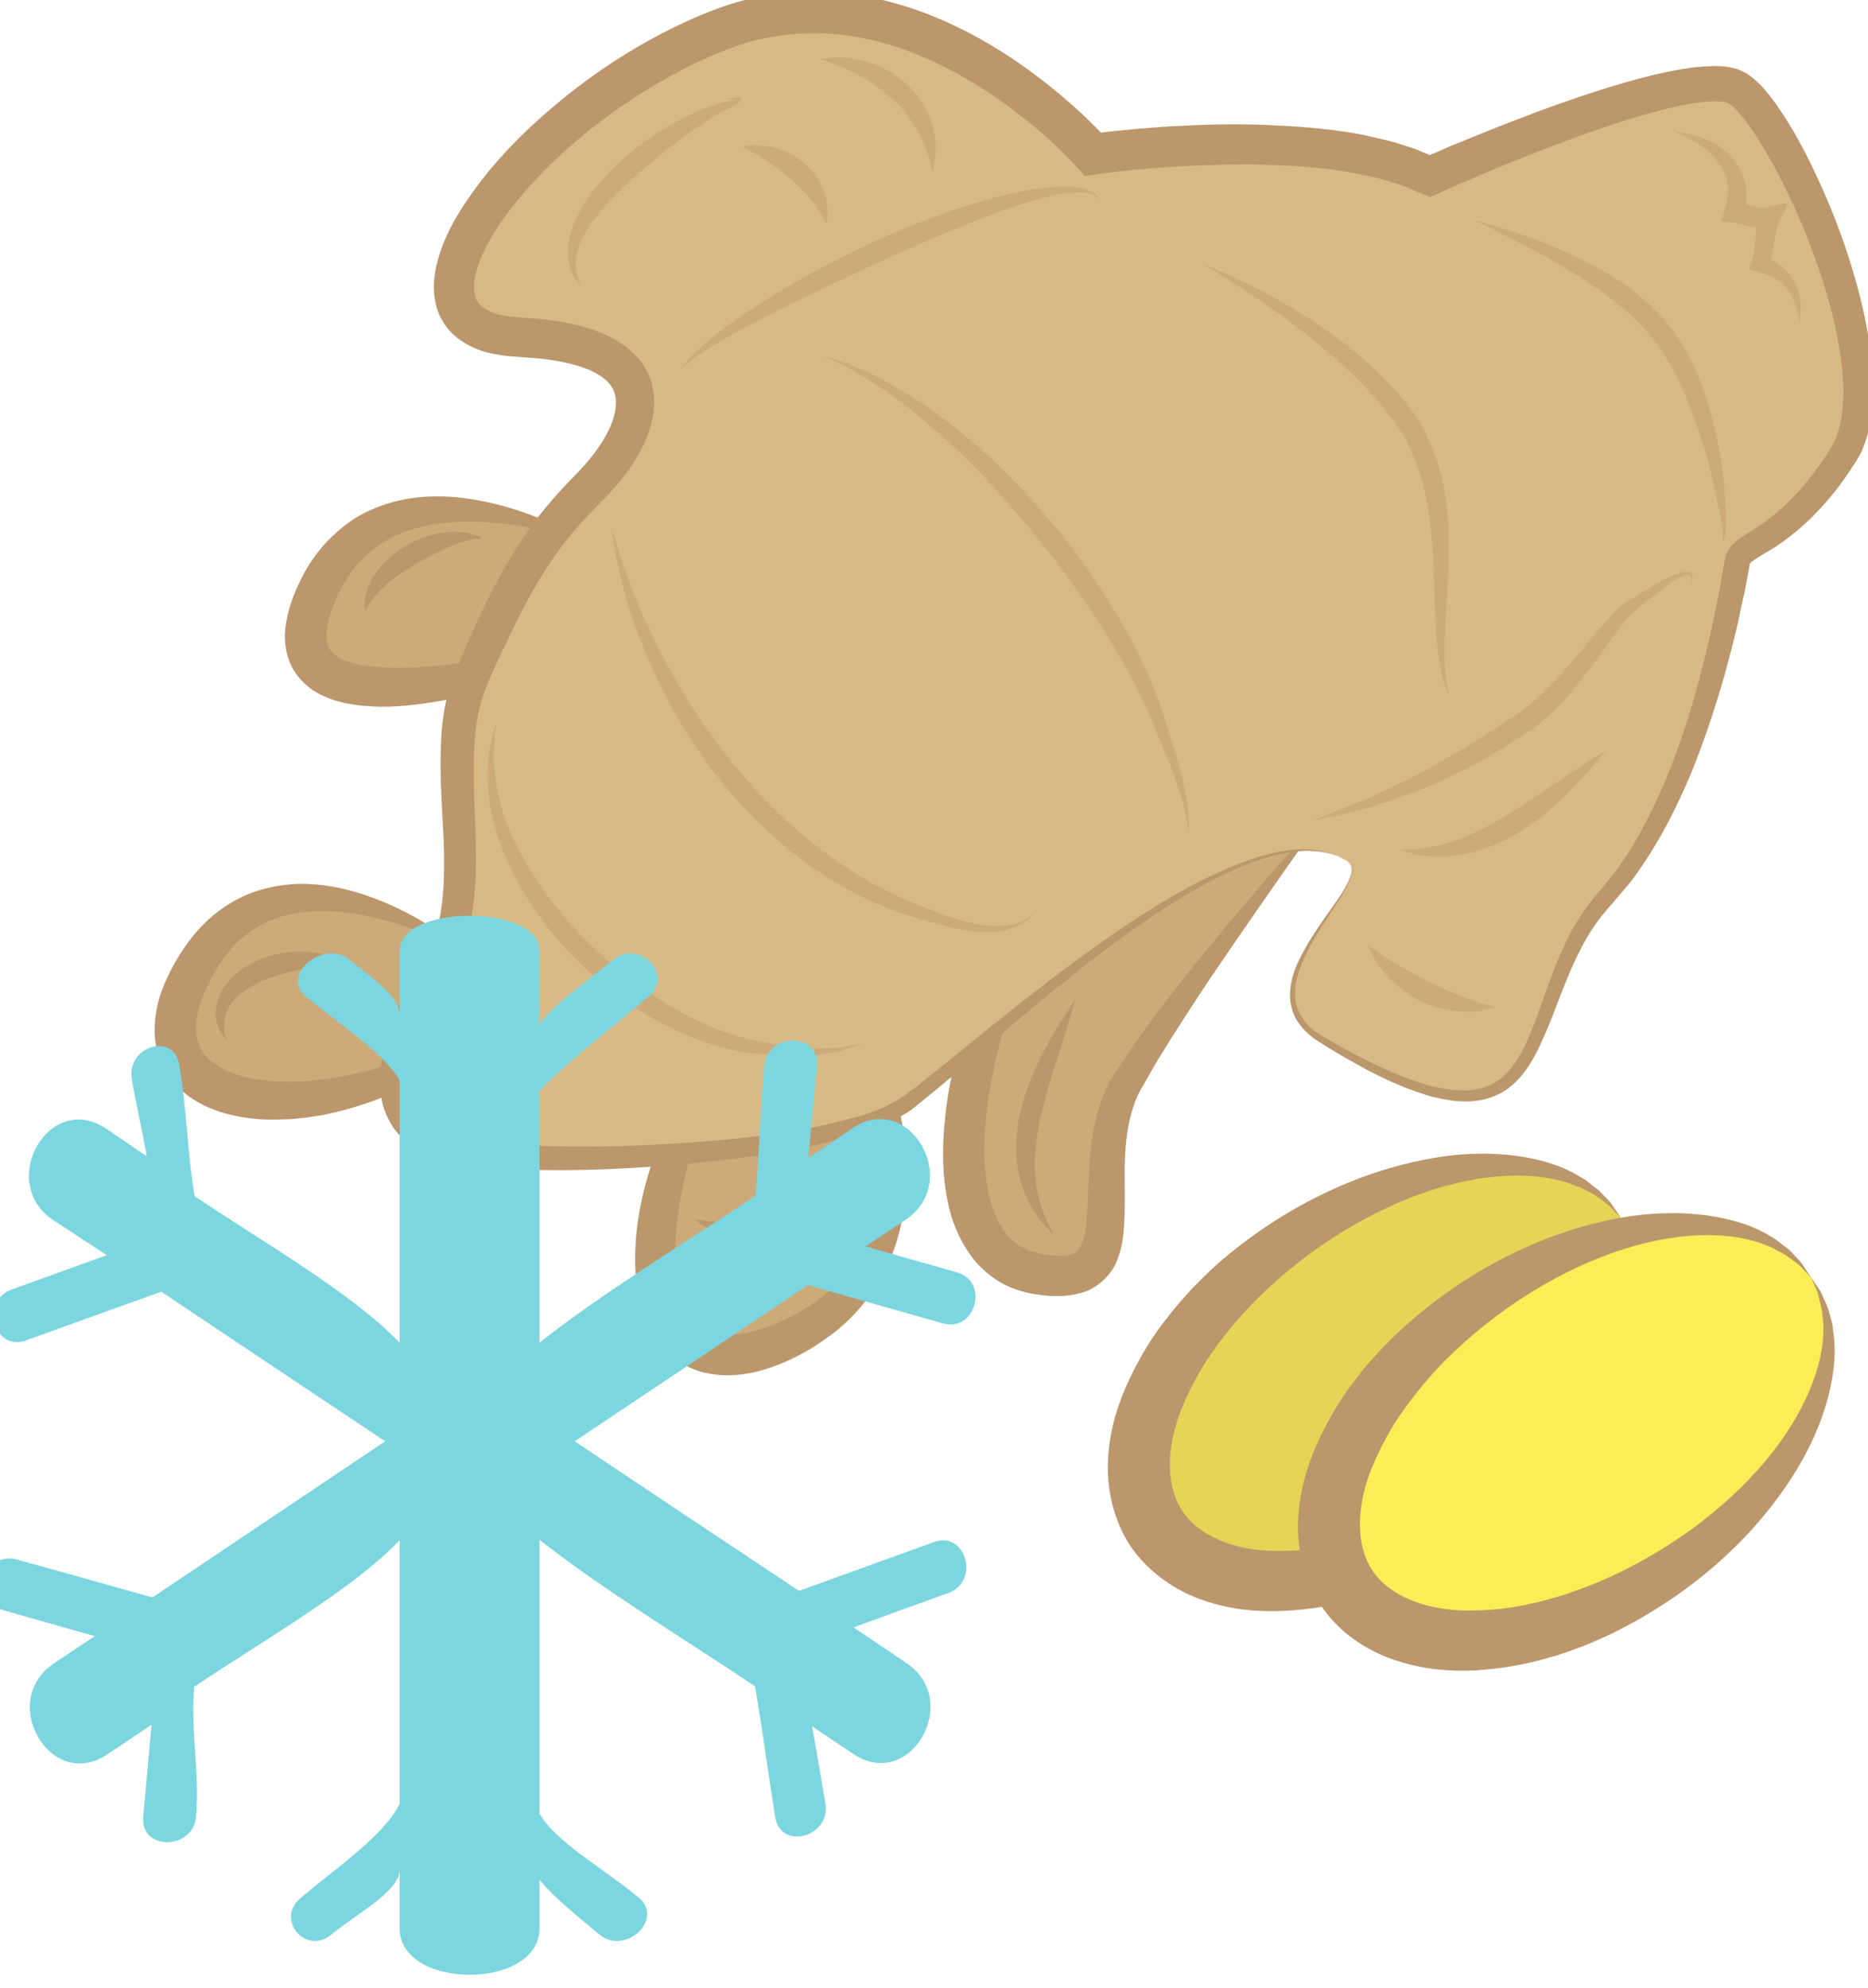 <?xml version="1.0" encoding="UTF-8" standalone="no"?>
<!-- Created with Inkscape (http://www.inkscape.org/) -->

<svg
   xmlns:dc="http://purl.org/dc/elements/1.1/"
   xmlns:cc="http://creativecommons.org/ns#"
   xmlns:rdf="http://www.w3.org/1999/02/22-rdf-syntax-ns#"
   xmlns:svg="http://www.w3.org/2000/svg"
   xmlns="http://www.w3.org/2000/svg"
   xmlns:sodipodi="http://sodipodi.sourceforge.net/DTD/sodipodi-0.dtd"
   xmlns:inkscape="http://www.inkscape.org/namespaces/inkscape"
   width="202.932mm"
   height="215.925mm"
   viewBox="0 0 202.932 215.925"
   version="1.1"
   id="svg8"
   inkscape:version="0.92.4 (5da689c313, 2019-01-14)"
   sodipodi:docname="Zázvor mražený.svg">
  <defs
     id="defs2">
    <style
       type="text/css"
       id="style2">
   <![CDATA[
    .fil3 {fill:#33350E;fill-rule:nonzero}
    .fil7 {fill:#382F26;fill-rule:nonzero}
    .fil1 {fill:#3E4213;fill-rule:nonzero}
    .fil2 {fill:#404415;fill-rule:nonzero}
    .fil0 {fill:#49511B;fill-rule:nonzero}
    .fil5 {fill:#64712B;fill-rule:nonzero}
    .fil4 {fill:#84913A;fill-rule:nonzero}
    .fil6 {fill:#D11515;fill-rule:nonzero}
   ]]>
  </style>
    <style
       type="text/css"
       id="style2-53"><![CDATA[
    .fil5 {fill:#77401B;fill-rule:nonzero}
    .fil8 {fill:#774D31;fill-rule:nonzero}
    .fil9 {fill:#7CD6E0;fill-rule:nonzero}
    .fil7 {fill:#9B5C31;fill-rule:nonzero}
    .fil0 {fill:#A05517;fill-rule:nonzero}
    .fil2 {fill:#CE9619;fill-rule:nonzero}
    .fil3 {fill:#CFAD8C;fill-rule:nonzero}
    .fil6 {fill:#F48F42;fill-rule:nonzero}
    .fil4 {fill:#F5C29E;fill-rule:nonzero}
    .fil1 {fill:#F9C02B;fill-rule:nonzero}
   ]]></style>
    <style
       type="text/css"
       id="style2-1"><![CDATA[
    .str0 {stroke:white;stroke-width:70.56}
    .fil3 {fill:#4A4A2F;fill-rule:nonzero}
    .fil4 {fill:#686532;fill-rule:nonzero}
    .fil5 {fill:#878664;fill-rule:nonzero}
    .fil2 {fill:#C95700;fill-rule:nonzero}
    .fil1 {fill:#EC7703;fill-rule:nonzero}
    .fil0 {fill:white;fill-rule:nonzero}
   ]]></style>
    <style
       type="text/css"
       id="style2-8"><![CDATA[
    .fil3 {fill:#949B76;fill-rule:nonzero}
    .fil1 {fill:#C7D39F;fill-rule:nonzero}
    .fil0 {fill:#EA5215;fill-rule:nonzero}
    .fil2 {fill:#EF8137;fill-rule:nonzero}
   ]]></style>
    <style
       type="text/css"
       id="style2-80"><![CDATA[
    .fil1 {fill:#949B76;fill-rule:nonzero}
    .fil0 {fill:#EDC7A2;fill-rule:nonzero}
    .fil2 {fill:#F4DCC9;fill-rule:nonzero}
    .fil3 {fill:#F5E0D0;fill-rule:nonzero}
   ]]></style>
    <style
       type="text/css"
       id="style2-6"><![CDATA[
    .fil3 {fill:#4A4A2F;fill-rule:nonzero}
    .fil2 {fill:#683611;fill-rule:nonzero}
    .fil4 {fill:#686532;fill-rule:nonzero}
    .fil5 {fill:#878664;fill-rule:nonzero}
    .fil1 {fill:#9B5927;fill-rule:nonzero}
    .fil0 {fill:#D68543;fill-rule:nonzero}
   ]]></style>
    <style
       type="text/css"
       id="style2-2"><![CDATA[
    .fil5 {fill:#BA5E5B;fill-rule:nonzero}
    .fil3 {fill:#BD3B3B;fill-rule:nonzero}
    .fil1 {fill:#C2332E;fill-rule:nonzero}
    .fil0 {fill:#C95454;fill-rule:nonzero}
    .fil2 {fill:#E1DCC9;fill-rule:nonzero}
    .fil4 {fill:#F1EFD8;fill-rule:nonzero}
   ]]></style>
    <style
       type="text/css"
       id="style2-4"><![CDATA[
    .fil1 {fill:#628C2C;fill-rule:nonzero}
    .fil0 {fill:#DB7552;fill-rule:nonzero}
   ]]></style>
    <style
       type="text/css"
       id="style2-3"><![CDATA[
    .fil1 {fill:#628C2C;fill-rule:nonzero}
    .fil0 {fill:#DB7552;fill-rule:nonzero}
   ]]></style>
    <style
       type="text/css"
       id="style2-20"><![CDATA[
    .fil5 {fill:#77401B;fill-rule:nonzero}
    .fil8 {fill:#774D31;fill-rule:nonzero}
    .fil9 {fill:#7CD6E0;fill-rule:nonzero}
    .fil7 {fill:#9B5C31;fill-rule:nonzero}
    .fil0 {fill:#A05517;fill-rule:nonzero}
    .fil2 {fill:#CE9619;fill-rule:nonzero}
    .fil3 {fill:#CFAD8C;fill-rule:nonzero}
    .fil6 {fill:#F48F42;fill-rule:nonzero}
    .fil4 {fill:#F5C29E;fill-rule:nonzero}
    .fil1 {fill:#F9C02B;fill-rule:nonzero}
   ]]></style>
    <style
       type="text/css"
       id="style2-1-1"><![CDATA[
    .str0 {stroke:white;stroke-width:70.56}
    .fil3 {fill:#4A4A2F;fill-rule:nonzero}
    .fil4 {fill:#686532;fill-rule:nonzero}
    .fil5 {fill:#878664;fill-rule:nonzero}
    .fil2 {fill:#C95700;fill-rule:nonzero}
    .fil1 {fill:#EC7703;fill-rule:nonzero}
    .fil0 {fill:white;fill-rule:nonzero}
   ]]></style>
    <style
       type="text/css"
       id="style2-8-0"><![CDATA[
    .fil3 {fill:#949B76;fill-rule:nonzero}
    .fil1 {fill:#C7D39F;fill-rule:nonzero}
    .fil0 {fill:#EA5215;fill-rule:nonzero}
    .fil2 {fill:#EF8137;fill-rule:nonzero}
   ]]></style>
    <style
       type="text/css"
       id="style2-80-6"><![CDATA[
    .fil1 {fill:#949B76;fill-rule:nonzero}
    .fil0 {fill:#EDC7A2;fill-rule:nonzero}
    .fil2 {fill:#F4DCC9;fill-rule:nonzero}
    .fil3 {fill:#F5E0D0;fill-rule:nonzero}
   ]]></style>
    <style
       type="text/css"
       id="style2-6-7"><![CDATA[
    .fil3 {fill:#4A4A2F;fill-rule:nonzero}
    .fil2 {fill:#683611;fill-rule:nonzero}
    .fil4 {fill:#686532;fill-rule:nonzero}
    .fil5 {fill:#878664;fill-rule:nonzero}
    .fil1 {fill:#9B5927;fill-rule:nonzero}
    .fil0 {fill:#D68543;fill-rule:nonzero}
   ]]></style>
    <style
       type="text/css"
       id="style2-2-3"><![CDATA[
    .fil5 {fill:#BA5E5B;fill-rule:nonzero}
    .fil3 {fill:#BD3B3B;fill-rule:nonzero}
    .fil1 {fill:#C2332E;fill-rule:nonzero}
    .fil0 {fill:#C95454;fill-rule:nonzero}
    .fil2 {fill:#E1DCC9;fill-rule:nonzero}
    .fil4 {fill:#F1EFD8;fill-rule:nonzero}
   ]]></style>
    <style
       type="text/css"
       id="style2-7"><![CDATA[
    .fil1 {fill:#628C2C;fill-rule:nonzero}
    .fil0 {fill:#DB7552;fill-rule:nonzero}
   ]]></style>
    <style
       type="text/css"
       id="style2-17"><![CDATA[
    .fil0 {fill:#45AF51;fill-rule:nonzero}
    .fil3 {fill:#7CD6E0;fill-rule:nonzero}
    .fil1 {fill:#A63621;fill-rule:nonzero}
    .fil2 {fill:#ECC500;fill-rule:nonzero}
   ]]></style>
    <style
       type="text/css"
       id="style2-3-5"><![CDATA[
    .fil0 {fill:#5D6608;fill-rule:nonzero}
    .fil1 {fill:#750404;fill-rule:nonzero}
    .fil2 {fill:#8C2626;fill-rule:nonzero}
   ]]></style>
    <style
       type="text/css"
       id="style2-9"><![CDATA[
    .fil0 {fill:#628C2C;fill-rule:nonzero}
    .fil1 {fill:#6D3809;fill-rule:nonzero}
   ]]></style>
    <style
       type="text/css"
       id="style2-99"><![CDATA[
    .fil2 {fill:#662E12;fill-rule:nonzero}
    .fil1 {fill:#7FA53D;fill-rule:nonzero}
    .fil3 {fill:#9B8138;fill-rule:nonzero}
    .fil0 {fill:#AACC79;fill-rule:nonzero}
   ]]></style>
    <style
       type="text/css"
       id="style2-38"><![CDATA[
    .fil1 {fill:#AF5C09;fill-rule:nonzero}
    .fil4 {fill:#C1691A;fill-rule:nonzero}
    .fil0 {fill:#C86B01;fill-rule:nonzero}
    .fil2 {fill:#DD8024;fill-rule:nonzero}
    .fil5 {fill:#E0B24C;fill-rule:nonzero}
    .fil3 {fill:#FBD268;fill-rule:nonzero}
   ]]></style>
    <style
       type="text/css"
       id="style2-6-2"><![CDATA[
    .str0 {stroke:white;stroke-width:70.56}
    .fil3 {fill:#30561A;fill-rule:nonzero}
    .fil4 {fill:#3C6626;fill-rule:nonzero}
    .fil2 {fill:#4E7A34;fill-rule:nonzero}
    .fil1 {fill:#72915D;fill-rule:nonzero}
    .fil7 {fill:#CE9E63;fill-rule:nonzero}
    .fil6 {fill:#D89E52;fill-rule:nonzero}
    .fil5 {fill:#D8B280;fill-rule:nonzero}
    .fil0 {fill:white;fill-rule:nonzero}
   ]]></style>
    <style
       type="text/css"
       id="style2-0"><![CDATA[
    .fil1 {fill:#9DC667;fill-rule:nonzero}
    .fil0 {fill:#C3DD73;fill-rule:nonzero}
   ]]></style>
    <style
       type="text/css"
       id="style2-8-2"><![CDATA[
    .fil3 {fill:#2D1B07;fill-rule:nonzero}
    .fil0 {fill:#472E10;fill-rule:nonzero}
    .fil4 {fill:#D3C89B;fill-rule:nonzero}
    .fil2 {fill:#EDE3B7;fill-rule:nonzero}
    .fil1 {fill:#FEF6D1;fill-rule:nonzero}
   ]]></style>
    <style
       type="text/css"
       id="style2-39"><![CDATA[
    .fil2 {fill:#827850;fill-rule:nonzero}
    .fil0 {fill:#CFD875;fill-rule:nonzero}
    .fil1 {fill:#DDD8C3;fill-rule:nonzero}
   ]]></style>
    <style
       type="text/css"
       id="style2-5"><![CDATA[
    .fil2 {fill:#006837;fill-rule:nonzero}
    .fil1 {fill:#A31313;fill-rule:nonzero}
    .fil0 {fill:#C91F1F;fill-rule:nonzero}
   ]]></style>
    <style
       type="text/css"
       id="style2-09"><![CDATA[
    .fil1 {fill:#89A302;fill-rule:nonzero}
    .fil0 {fill:#BB1505;fill-rule:nonzero}
    .fil2 {fill:#D87873;fill-rule:nonzero}
   ]]></style>
    <style
       type="text/css"
       id="style2-1-9"><![CDATA[
    .fil2 {fill:#225B0A;fill-rule:nonzero}
    .fil0 {fill:#662E12;fill-rule:nonzero}
    .fil1 {fill:#8F1323;fill-rule:nonzero}
    .fil3 {fill:#B01515;fill-rule:nonzero}
   ]]></style>
    <style
       type="text/css"
       id="style2-55"><![CDATA[
    .fil0 {fill:#5AB216;fill-rule:nonzero}
    .fil1 {fill:#E51A1A;fill-rule:nonzero}
   ]]></style>
    <style
       type="text/css"
       id="style2-7-4"><![CDATA[
    .fil4 {fill:#2D1906;fill-rule:nonzero}
    .fil5 {fill:#916949;fill-rule:nonzero}
    .fil1 {fill:#A82F4F;fill-rule:nonzero}
    .fil0 {fill:#D14664;fill-rule:nonzero}
    .fil2 {fill:#E2B393;fill-rule:nonzero}
    .fil3 {fill:#F7F0F3;fill-rule:nonzero}
   ]]></style>
    <style
       type="text/css"
       id="style2-4-2"><![CDATA[
    .fil3 {fill:#FBD268}
    .fil1 {fill:#EEB92E}
    .fil2 {fill:#663333}
    .fil0 {fill:#B3B3B3}
   ]]></style>
    <style
       type="text/css"
       id="style2-85"><![CDATA[
    .fil7 {fill:#221A18;fill-rule:nonzero}
    .fil0 {fill:#4F7A06;fill-rule:nonzero}
    .fil9 {fill:#6B5753;fill-rule:nonzero}
    .fil5 {fill:#8E5619;fill-rule:nonzero}
    .fil4 {fill:#A8691E;fill-rule:nonzero}
    .fil3 {fill:#AF7A46;fill-rule:nonzero}
    .fil2 {fill:#CC965C;fill-rule:nonzero}
    .fil1 {fill:#D7D139;fill-rule:nonzero}
    .fil6 {fill:#EDDDC8;fill-rule:nonzero}
    .fil8 {fill:#F7EFE7;fill-rule:nonzero}
   ]]></style>
    <style
       type="text/css"
       id="style2-52"><![CDATA[
    .fil0 {fill:#300F18;fill-rule:nonzero}
    .fil6 {fill:#662C3E;fill-rule:nonzero}
    .fil4 {fill:#66670A;fill-rule:nonzero}
    .fil7 {fill:#6C332A;fill-rule:nonzero}
    .fil5 {fill:#78700D;fill-rule:nonzero}
    .fil2 {fill:#7A850B;fill-rule:nonzero}
    .fil1 {fill:#7F7518;fill-rule:nonzero}
    .fil3 {fill:#988504;fill-rule:nonzero}
    .fil10 {fill:#E67620;fill-rule:nonzero}
    .fil8 {fill:#EAE0BC;fill-rule:nonzero}
    .fil12 {fill:#EBD8A0;fill-rule:nonzero}
    .fil9 {fill:#F2EAC3;fill-rule:nonzero}
    .fil13 {fill:#F3E6BA;fill-rule:nonzero}
    .fil11 {fill:#FBEFC9;fill-rule:nonzero}
   ]]></style>
    <style
       type="text/css"
       id="style2-00"><![CDATA[
    .fil0 {fill:#662E12;fill-rule:nonzero}
    .fil3 {fill:#723516;fill-rule:nonzero}
    .fil4 {fill:#A85F3F;fill-rule:nonzero}
    .fil1 {fill:#E2824D;fill-rule:nonzero}
    .fil2 {fill:#E59770;fill-rule:nonzero}
   ]]></style>
    <style
       type="text/css"
       id="style2-009"><![CDATA[
    .fil0 {fill:#398942;fill-rule:nonzero}
    .fil3 {fill:#45AF51;fill-rule:nonzero}
    .fil2 {fill:#DBBF03;fill-rule:nonzero}
    .fil5 {fill:#ECC500;fill-rule:nonzero}
    .fil1 {fill:#EDCE30;fill-rule:nonzero}
    .fil4 {fill:#FFD628;fill-rule:nonzero}
   ]]></style>
    <style
       type="text/css"
       id="style2-98"><![CDATA[
    .fil3 {fill:#0D0D1F}
    .fil0 {fill:#97E053}
    .fil1 {fill:#E5EDC7}
    .fil2 {fill:#FAFAF5}
   ]]></style>
    <style
       type="text/css"
       id="style2-88"><![CDATA[
    .fil3 {fill:#0D0D1F}
    .fil0 {fill:#97E053}
    .fil1 {fill:#E01010}
    .fil2 {fill:#E65959}
   ]]></style>
    <style
       type="text/css"
       id="style2-77"><![CDATA[
    .fil1 {fill:black}
    .fil3 {fill:#0D0D1F}
    .fil2 {fill:#382D2D}
    .fil0 {fill:#97E053}
   ]]></style>
    <style
       type="text/css"
       id="style2-16"><![CDATA[
    .fil1 {fill:#628C2C;fill-rule:nonzero}
    .fil0 {fill:#DB7552;fill-rule:nonzero}
   ]]></style>
    <style
       type="text/css"
       id="style2-550"><![CDATA[
    .fil3 {fill:#230310;fill-rule:nonzero}
    .fil1 {fill:#4F0A24;fill-rule:nonzero}
    .fil8 {fill:#563311;fill-rule:nonzero}
    .fil4 {fill:#7C1242;fill-rule:nonzero}
    .fil6 {fill:#917607;fill-rule:nonzero}
    .fil2 {fill:#AA446D;fill-rule:nonzero}
    .fil0 {fill:#CE7A0B;fill-rule:nonzero}
    .fil7 {fill:#E2BD20;fill-rule:nonzero}
    .fil5 {fill:#FFEED9;fill-rule:nonzero}
   ]]></style>
    <style
       type="text/css"
       id="style2-58"><![CDATA[
    .fil5 {fill:#45AF51;fill-rule:nonzero}
    .fil4 {fill:#662E12;fill-rule:nonzero}
    .fil2 {fill:#93360C;fill-rule:nonzero}
    .fil3 {fill:#BF5D36;fill-rule:nonzero}
    .fil1 {fill:#D3290D;fill-rule:nonzero}
    .fil6 {fill:#EAB234;fill-rule:nonzero}
    .fil0 {fill:#F4CE82;fill-rule:nonzero}
   ]]></style>
    <style
       type="text/css"
       id="style2-806"><![CDATA[
    .fil3 {fill:#68383B;fill-rule:nonzero}
    .fil0 {fill:#A4BA33;fill-rule:nonzero}
    .fil2 {fill:#F1D0AB;fill-rule:nonzero}
    .fil1 {fill:#F2EEDA;fill-rule:nonzero}
   ]]></style>
    <style
       type="text/css"
       id="style2-96"><![CDATA[
    .fil2 {fill:#9D9E9E}
    .fil5 {fill:#9C9895}
    .fil0 {fill:#B56767}
    .fil4 {fill:#91B195}
    .fil3 {fill:#6A826E}
    .fil1 {fill:#E68181}
   ]]></style>
    <style
       type="text/css"
       id="style2-93"><![CDATA[
    .fil1 {fill:#361128;fill-rule:nonzero}
    .fil3 {fill:#628C2C;fill-rule:nonzero}
    .fil2 {fill:#6E2251;fill-rule:nonzero}
    .fil0 {fill:#E04661;fill-rule:nonzero}
   ]]></style>
    <style
       type="text/css"
       id="style2-60"><![CDATA[
    .fil1 {fill:#361128;fill-rule:nonzero}
    .fil2 {fill:#628C2C;fill-rule:nonzero}
    .fil0 {fill:#6E2251;fill-rule:nonzero}
   ]]></style>
    <style
       type="text/css"
       id="style2-36"><![CDATA[
    .str0 {stroke:white;stroke-width:70.56}
    .fil6 {fill:#3F2A1B;fill-rule:nonzero}
    .fil1 {fill:#597103;fill-rule:nonzero}
    .fil5 {fill:#938F0A;fill-rule:nonzero}
    .fil2 {fill:#E27F13;fill-rule:nonzero}
    .fil4 {fill:#EAAF47;fill-rule:nonzero}
    .fil3 {fill:#ED9845;fill-rule:nonzero}
    .fil0 {fill:white;fill-rule:nonzero}
   ]]></style>
    <style
       type="text/css"
       id="style2-97"><![CDATA[
    .fil1 {fill:#628C2C;fill-rule:nonzero}
    .fil2 {fill:#8E8250;fill-rule:nonzero}
    .fil0 {fill:#E5DDBD;fill-rule:nonzero}
   ]]></style>
    <style
       type="text/css"
       id="style2-01"><![CDATA[
    .fil3 {fill:#616D1F;fill-rule:nonzero}
    .fil2 {fill:#889338;fill-rule:nonzero}
    .fil1 {fill:#D1B38F;fill-rule:nonzero}
    .fil4 {fill:#DDC9AF;fill-rule:nonzero}
    .fil0 {fill:#F4E9D9;fill-rule:nonzero}
    .fil5 {fill:#FFFCF9;fill-rule:nonzero}
   ]]></style>
    <style
       type="text/css"
       id="style2-49"><![CDATA[
    .fil3 {fill:#1D4213;fill-rule:nonzero}
    .fil2 {fill:#245217;fill-rule:nonzero}
    .fil4 {fill:#4C7318;fill-rule:nonzero}
    .fil0 {fill:#59871C;fill-rule:nonzero}
    .fil5 {fill:#648A28;fill-rule:nonzero}
    .fil1 {fill:#79A630;fill-rule:nonzero}
   ]]></style>
    <style
       type="text/css"
       id="style2-03"><![CDATA[
    .fil1 {fill:#628C2C;fill-rule:nonzero}
    .fil0 {fill:#E5DDBD;fill-rule:nonzero}
   ]]></style>
    <style
       type="text/css"
       id="style2-61"><![CDATA[
    .fil0 {fill:#267C0E;fill-rule:nonzero}
   ]]></style>
    <style
       type="text/css"
       id="style2-099"><![CDATA[
    .fil2 {fill:#547C1C;fill-rule:nonzero}
    .fil6 {fill:#BF8D60;fill-rule:nonzero}
    .fil5 {fill:#C79B74;fill-rule:nonzero}
    .fil3 {fill:#DDAD7A;fill-rule:nonzero}
    .fil4 {fill:#F4CFA2;fill-rule:nonzero}
    .fil1 {fill:#F99D5F;fill-rule:nonzero}
    .fil0 {fill:#FA7401;fill-rule:nonzero}
   ]]></style>
    <style
       type="text/css"
       id="style2-75"><![CDATA[
    .fil5 {fill:#3F3F3F;fill-rule:nonzero}
    .fil0 {fill:#627510;fill-rule:nonzero}
    .fil2 {fill:#7FA007;fill-rule:nonzero}
    .fil3 {fill:#990835;fill-rule:nonzero}
    .fil1 {fill:#CC093C;fill-rule:nonzero}
    .fil4 {fill:#EFEDEE;fill-rule:nonzero}
   ]]></style>
    <style
       type="text/css"
       id="style2-70"><![CDATA[
    .fil0 {fill:#496024;fill-rule:nonzero}
    .fil1 {fill:#56722F;fill-rule:nonzero}
    .fil2 {fill:#698940;fill-rule:nonzero}
    .fil3 {fill:#77994F;fill-rule:nonzero}
    .fil4 {fill:#89AF61;fill-rule:nonzero}
    .fil5 {fill:#EFEEE4;fill-rule:nonzero}
   ]]></style>
    <style
       type="text/css"
       id="style2-971"><![CDATA[
    .fil4 {fill:#4CA121;fill-rule:nonzero}
    .fil5 {fill:#A0D880;fill-rule:nonzero}
    .fil2 {fill:#BB5F2E;fill-rule:nonzero}
    .fil1 {fill:#EDA58C;fill-rule:nonzero}
    .fil0 {fill:#EF7C14;fill-rule:nonzero}
    .fil3 {fill:#F7C39C;fill-rule:nonzero}
   ]]></style>
    <style
       type="text/css"
       id="style2-11">
   <![CDATA[
    .fil1 {fill:#331972;fill-rule:nonzero}
    .fil0 {fill:#45AF51;fill-rule:nonzero}
    .fil3 {fill:#5037A0;fill-rule:nonzero}
    .fil2 {fill:#662E12;fill-rule:nonzero}
   ]]>
  </style>
    <style
       type="text/css"
       id="style2-556">
   <![CDATA[
    .fil1 {fill:#281710;fill-rule:nonzero}
    .fil5 {fill:#2B1803;fill-rule:nonzero}
    .fil0 {fill:#8E2014;fill-rule:nonzero}
    .fil2 {fill:#AA2F26;fill-rule:nonzero}
    .fil4 {fill:#AF610B;fill-rule:nonzero}
    .fil3 {fill:#E38106;fill-rule:nonzero}
   ]]>
  </style>
    <style
       type="text/css"
       id="style2-40">
   <![CDATA[
    .str0 {stroke:white;stroke-width:70.56}
    .fil1 {fill:#5D6608;fill-rule:nonzero}
    .fil4 {fill:#7A1111;fill-rule:nonzero}
    .fil2 {fill:#A51C1C;fill-rule:nonzero}
    .fil5 {fill:#AF5941;fill-rule:nonzero}
    .fil6 {fill:#BA1313;fill-rule:nonzero}
    .fil3 {fill:#BC664B;fill-rule:nonzero}
    .fil7 {fill:#BF3D3D;fill-rule:nonzero}
    .fil0 {fill:white;fill-rule:nonzero}
   ]]>
  </style>
    <style
       type="text/css"
       id="style2-76">
   <![CDATA[
    .str0 {stroke:white;stroke-width:70.56}
    .fil1 {fill:#5D6608;fill-rule:nonzero}
    .fil2 {fill:#750404;fill-rule:nonzero}
    .fil3 {fill:#8C2626;fill-rule:nonzero}
    .fil0 {fill:white;fill-rule:nonzero}
   ]]>
  </style>
    <style
       type="text/css"
       id="style2-68">
   <![CDATA[
    .fil1 {fill:#DDB32A;fill-rule:nonzero}
    .fil2 {fill:#EDCE4C;fill-rule:nonzero}
    .fil0 {fill:#F4DF4A;fill-rule:nonzero}
   ]]>
  </style>
    <style
       type="text/css"
       id="style2-166">
   <![CDATA[
    .fil1 {fill:#BC976C;fill-rule:nonzero}
    .fil2 {fill:#CCAA79;fill-rule:nonzero}
    .fil5 {fill:#CCAA7A;fill-rule:nonzero}
    .fil3 {fill:#D7B985;fill-rule:nonzero}
    .fil0 {fill:#E5D455;fill-rule:nonzero}
    .fil4 {fill:#FCED56;fill-rule:nonzero}
   ]]>
  </style>
  </defs>
  <sodipodi:namedview
     id="base"
     pagecolor="#ffffff"
     bordercolor="#666666"
     borderopacity="1.0"
     inkscape:pageopacity="0.0"
     inkscape:pageshadow="2"
     inkscape:zoom="0.35"
     inkscape:cx="399.7288"
     inkscape:cy="345.18031"
     inkscape:document-units="mm"
     inkscape:current-layer="layer1-7"
     showgrid="false"
     inkscape:window-width="1920"
     inkscape:window-height="1001"
     inkscape:window-x="-9"
     inkscape:window-y="-9"
     inkscape:window-maximized="1" />
  <g
     inkscape:label="Vrstva 1"
     inkscape:groupmode="layer"
     id="layer1"
     transform="translate(136,-24.238)">
 
 
<g
   inkscape:label="Vrstva 1"
   inkscape:groupmode="layer"
   transform="matrix(1.114,0,0,1.114,-70.636,238.99)"
   id="layer1-09">
  <g
     inkscape:label="Vrstva 1"
     inkscape:groupmode="layer"
     transform="matrix(1.183,0,0,1.183,-202.976,-180.656)"
     id="layer1-5">
    <g
       inkscape:label="Vrstva 1"
       inkscape:groupmode="layer"
       transform="matrix(0.265,0,0,0.265,143.864,187.582)"
       id="layer1-0">
      <g
         inkscape:label="Vrstva 1"
         inkscape:groupmode="layer"
         transform="matrix(0.265,0,0,0.265,28.488,11.308)"
         id="layer1-7">
 
 

 
 

 
 <g
   transform="matrix(0.37,0,0,0.37,-3189.07,-7259.99)"
   id="Vrstva_x0020_1">

  <path
   d="m 12628,15755 c 162,242 -36,659 -442,932 -407,272 -868,297 -1030,54 -163,-242 35,-659 442,-931 406,-273 867,-297 1030,-55 z"
   style="fill:#e5d455;fill-rule:nonzero"
   id="path7"
   class="fil0"
   inkscape:connector-curvature="0" />

  <path
   d="m 12628,15755 c 0,0 -11,-12 -32,-33 -10,-11 -26,-21 -43,-34 -8,-7 -19,-11 -30,-17 -11,-5 -22,-13 -35,-16 -102,-44 -268,-49 -455,11 -185,59 -394,179 -572,360 -22,23 -43,47 -64,71 -20,26 -42,50 -59,77 -39,53 -70,111 -96,170 -52,119 -64,253 -4,342 59,89 189,130 318,126 65,-1 130,-8 193,-24 32,-5 63,-17 94,-25 30,-10 61,-20 90,-32 236,-97 426,-243 551,-393 126,-149 185,-305 183,-416 2,-14 -1,-26 -2,-39 -1,-12 -1,-24 -4,-34 -6,-20 -9,-39 -15,-52 -12,-28 -18,-42 -18,-42 0,0 9,13 26,38 9,13 15,31 25,51 5,10 6,23 10,35 3,13 8,26 9,41 21,118 -17,298 -134,477 -117,179 -306,360 -563,487 -32,16 -66,29 -100,43 -35,12 -70,27 -107,36 -73,22 -151,35 -233,39 -82,4 -169,-3 -256,-33 -86,-29 -174,-87 -232,-172 -57,-86 -77,-189 -71,-280 5,-92 32,-175 67,-249 35,-74 76,-142 125,-201 22,-31 49,-58 73,-86 26,-26 51,-52 78,-76 215,-189 455,-295 665,-335 209,-41 391,-8 492,57 13,6 24,16 34,24 10,8 21,14 28,23 16,17 30,29 38,42 17,25 26,39 26,39 z"
   style="fill:#bc976c;fill-rule:nonzero"
   id="path9"
   class="fil1"
   inkscape:connector-curvature="0" />

  <path
   d="m 9348,13612 c 0,0 -624,-307 -845,137 -220,444 394,328 672,246 l 173,-348 z"
   style="fill:#ccaa79;fill-rule:nonzero"
   id="path11"
   class="fil2"
   inkscape:connector-curvature="0" />

  <path
   d="m 9347,13612 c 0,0 1,5 2,35 -5,17 -19,57 -42,118 -12,30 -25,65 -40,105 -8,19 -16,40 -25,62 -4,11 -9,22 -14,33 -2,6 -4,12 -6,18 -4,8 -8,17 -12,25 l -6,14 c -1,2 -1,6 -4,6 l -7,3 c -10,3 -20,6 -30,10 -13,4 -27,9 -41,14 -27,9 -55,17 -84,25 -57,16 -119,31 -186,41 -67,10 -138,18 -216,10 -39,-4 -81,-11 -124,-31 -42,-18 -88,-57 -108,-111 -22,-58 -14,-113 -2,-158 12,-46 30,-84 50,-122 21,-38 47,-73 76,-103 30,-30 62,-57 97,-77 71,-40 146,-57 213,-61 68,-4 129,4 183,15 109,22 190,58 244,84 55,27 82,45 82,45 0,0 -31,-11 -89,-25 -57,-15 -142,-34 -245,-39 -102,-4 -228,6 -328,76 -26,17 -47,39 -68,62 -20,25 -38,52 -53,82 -15,31 -29,64 -36,95 -7,31 -8,60 -1,79 7,16 19,28 42,40 22,11 51,18 82,23 61,8 126,7 188,2 62,-4 122,-12 179,-21 28,-5 55,-10 82,-15 12,-2 25,-5 37,-7 5,-1 12,0 14,-5 2,-3 2,-3 5,-9 l 10,-16 c 6,-10 12,-21 18,-31 12,-20 24,-39 35,-57 22,-36 42,-68 59,-95 34,-55 58,-91 68,-104 1,-30 1,-35 1,-35 z"
   style="fill:#bc976c;fill-rule:nonzero"
   id="path13"
   class="fil1"
   inkscape:connector-curvature="0" />

  <path
   d="m 8960,14913 c 0,0 -592,-418 -859,46 -267,464 366,557 859,232 z"
   style="fill:#ccaa79;fill-rule:nonzero"
   id="path15"
   class="fil2"
   inkscape:connector-curvature="0" />

  <path
   d="m 8964,14913 c 0,0 4,35 10,100 3,32 7,71 11,117 1,13 2,21 3,39 0,9 1,18 2,26 v 7 4 l -3,1 -10,8 c -14,10 -27,20 -41,30 -12,8 -24,16 -36,24 -99,65 -229,128 -388,160 -39,7 -81,13 -124,14 -43,2 -88,1 -134,-7 -46,-8 -93,-21 -139,-47 -46,-26 -91,-67 -116,-122 -25,-55 -26,-115 -17,-166 8,-51 28,-95 49,-136 42,-80 100,-153 174,-200 37,-24 76,-42 116,-52 39,-11 78,-16 115,-17 75,-1 141,14 198,32 114,37 196,88 250,124 54,36 80,61 80,61 0,0 -31,-18 -90,-43 -59,-25 -146,-59 -256,-78 -54,-9 -114,-14 -175,-5 -31,3 -62,11 -91,22 -29,11 -57,27 -83,47 -52,39 -93,98 -125,165 -32,67 -48,141 -24,191 22,51 87,85 158,100 71,15 146,14 217,6 144,-16 271,-59 373,-107 12,-6 25,-12 37,-17 5,-3 13,-8 16,-9 l 10,-5 c 11,-1 7,-11 9,-18 1,-6 2,-21 3,-32 4,-46 8,-85 11,-117 6,-65 10,-100 10,-100 z"
   style="fill:#bc976c;fill-rule:nonzero"
   id="path17"
   class="fil1"
   inkscape:connector-curvature="0" />

  <path
   d="m 10294,15261 c 0,0 197,604 -267,859 -465,256 -604,-220 -302,-813 z"
   style="fill:#ccaa79;fill-rule:nonzero"
   id="path19"
   class="fil2"
   inkscape:connector-curvature="0" />

  <path
   d="m 10294,15261 c 0,0 -157,29 -410,67 -32,4 -65,9 -100,14 l -13,2 -6,1 h -2 l -10,2 c -2,2 -2,7 -4,9 l -1,5 -5,13 c -28,68 -55,141 -76,220 -20,78 -36,162 -38,246 -2,84 10,173 52,230 22,27 47,45 80,51 33,8 71,5 109,-4 39,-10 77,-24 114,-43 19,-8 35,-19 53,-28 16,-11 33,-20 48,-33 124,-91 186,-227 209,-347 25,-121 21,-225 15,-295 -7,-71 -15,-110 -15,-110 0,0 16,36 35,106 18,70 40,175 31,308 -5,66 -19,140 -51,215 -32,74 -83,149 -153,210 -17,16 -37,29 -56,43 -19,13 -39,27 -60,38 -41,23 -87,44 -137,58 -51,14 -108,22 -169,10 -61,-10 -120,-49 -158,-100 -37,-50 -56,-106 -66,-160 -10,-53 -10,-105 -7,-154 6,-100 30,-191 58,-274 28,-83 63,-158 100,-226 6,-11 12,-22 18,-33 l 10,-20 6,-10 2,-5 c 2,0 4,0 6,0 15,-1 29,-2 44,-2 10,-1 21,-1 31,-1 35,-1 68,-2 100,-2 257,-5 416,-1 416,-1 z"
   style="fill:#bc976c;fill-rule:nonzero"
   id="path21"
   class="fil1"
   inkscape:connector-curvature="0" />

  <path
   d="m 11681,14484 c 0,0 -471,580 -622,847 -150,267 71,661 -278,603 -348,-58 -265,-661 -57,-1068 l 882,-557 z"
   style="fill:#ccaa79;fill-rule:nonzero"
   id="path23"
   class="fil2"
   inkscape:connector-curvature="0" />

  <path
   d="m 11681,14484 c 0,0 -28,-55 -81,-159 -13,11 -28,21 -44,33 -19,13 -39,28 -60,43 -44,30 -92,64 -145,102 -106,74 -231,160 -370,255 -68,46 -139,94 -214,144 -1,1 -2,2 -2,3 v 1 l -1,1 -1,4 c -5,10 -10,20 -14,31 -9,21 -18,42 -26,63 -17,43 -33,88 -47,133 -27,91 -49,187 -60,286 -11,97 -11,200 16,289 18,60 50,109 95,134 22,13 47,21 77,25 30,5 58,5 77,0 10,-2 16,-6 21,-10 5,-5 10,-11 15,-21 9,-19 14,-48 17,-78 5,-61 5,-128 10,-194 5,-67 16,-134 41,-197 12,-31 29,-64 46,-87 17,-25 33,-49 49,-74 66,-94 131,-178 192,-253 122,-151 224,-269 296,-350 72,-81 113,-124 113,-124 0,0 -34,49 -96,137 -62,88 -152,217 -260,376 -53,80 -111,168 -169,263 -14,24 -28,49 -42,74 -16,25 -25,47 -33,72 -17,51 -24,108 -26,169 -2,61 2,125 -2,197 -2,36 -5,75 -23,119 -15,43 -64,90 -112,102 -49,14 -92,12 -131,7 -41,-5 -85,-16 -125,-39 -40,-23 -75,-55 -100,-92 -26,-37 -44,-77 -57,-117 -35,-120 -30,-235 -17,-344 14,-108 41,-211 74,-307 17,-48 35,-95 55,-140 10,-22 20,-45 31,-66 5,-11 11,-22 17,-32 l 13,-25 c 2,-11 14,-15 22,-20 81,-48 159,-94 232,-138 146,-85 277,-160 389,-224 118,-67 216,-122 290,-164 12,34 24,64 33,90 8,22 15,41 21,56 11,30 16,46 16,46 z"
   style="fill:#bc976c;fill-rule:nonzero"
   id="path25"
   class="fil1"
   inkscape:connector-curvature="0" />

  <path
   d="m 11758,14622 c 110,69 -366,395 -77,569 796,480 598,-127 900,-453 303,-325 406,-1010 418,-1068 11,-58 162,-58 336,-336 175,-279 -185,-1069 -336,-1161 -151,-93 -977,278 -977,278 -350,-174 -1068,-69 -1068,-69 0,0 -556,-639 -1183,-395 -627,244 -1149,952 -638,975 510,23 394,308 220,479 -174,171 -255,334 -371,601 -116,267 46,662 -105,905 -151,244 -220,497 0,579 221,83 1242,37 1475,-126 232,-162 1071,-987 1406,-778 z"
   style="fill:#d7b985;fill-rule:nonzero"
   id="path27"
   class="fil3"
   inkscape:connector-curvature="0" />

  <path
   d="m 11758,14622 c 0,0 -3,-1 -9,-4 -6,-3 -15,-9 -28,-13 -26,-9 -67,-17 -120,-12 -106,9 -254,73 -424,183 -170,110 -363,266 -582,455 -55,47 -111,96 -172,145 -15,12 -30,25 -46,37 -16,12 -36,21 -54,32 -19,12 -39,17 -58,25 -19,9 -39,15 -59,21 -161,48 -334,73 -516,91 -183,17 -374,28 -576,19 -25,-1 -50,-2 -76,-5 -25,-2 -51,-4 -77,-9 l -40,-6 c -13,-3 -27,-7 -41,-11 -14,-3 -27,-9 -41,-15 l -20,-9 -19,-13 c -52,-32 -92,-92 -103,-154 -10,-62 -2,-121 13,-177 14,-55 36,-108 61,-159 12,-25 25,-50 39,-75 14,-24 29,-50 39,-70 21,-43 35,-92 40,-144 6,-52 7,-106 6,-162 -3,-111 -16,-227 -9,-351 2,-61 12,-125 33,-188 11,-33 24,-59 36,-86 11,-28 24,-56 36,-83 51,-111 108,-224 185,-328 38,-52 81,-101 126,-147 43,-43 79,-86 106,-134 27,-48 40,-100 28,-135 -9,-35 -49,-64 -101,-82 -52,-18 -112,-27 -173,-31 -28,-3 -67,-3 -105,-11 -37,-6 -78,-21 -115,-48 -38,-27 -68,-74 -75,-120 -9,-46 -3,-88 7,-126 20,-75 56,-139 96,-197 80,-118 179,-217 286,-306 108,-90 226,-168 353,-232 64,-32 128,-60 200,-83 72,-22 146,-35 221,-38 97,-4 194,9 285,34 92,24 178,61 259,104 82,44 158,95 229,151 36,28 70,57 103,87 17,15 33,31 49,47 l 21,21 c 3,3 2,3 3,3 0,0 -1,0 1,0 l 36,-4 70,-7 c 47,-4 94,-8 140,-10 94,-5 186,-7 279,-3 92,4 184,10 276,26 22,3 45,9 68,14 22,5 45,10 68,17 22,8 44,13 66,22 l 33,14 4,2 v 0 h 1 v 1 l 2,-1 20,-8 45,-20 c 31,-12 61,-25 91,-37 61,-25 122,-48 182,-71 122,-45 243,-86 368,-117 62,-14 125,-28 196,-29 18,0 36,1 58,6 l 16,4 c 5,2 11,5 17,8 13,5 20,12 29,18 32,26 51,52 71,78 75,105 126,214 173,324 46,110 82,221 108,334 25,112 42,227 26,344 -5,29 -12,59 -23,87 -5,15 -12,29 -20,42 -8,15 -16,24 -23,36 -30,46 -64,89 -101,128 -37,40 -78,75 -122,106 -41,29 -101,57 -97,68 -5,29 -11,58 -16,86 -7,29 -13,58 -19,88 -13,58 -28,114 -43,170 -32,112 -68,220 -110,322 -43,101 -92,198 -151,285 -15,21 -29,43 -46,63 -17,20 -34,39 -50,59 -32,34 -60,72 -83,112 -46,80 -77,167 -109,250 -17,42 -34,83 -55,122 -21,39 -48,76 -84,103 -37,27 -82,40 -123,41 -42,2 -81,-6 -119,-15 -74,-21 -140,-51 -200,-82 -60,-32 -115,-64 -166,-97 -25,-17 -48,-39 -63,-64 -15,-26 -22,-55 -21,-82 1,-54 23,-100 44,-138 21,-39 44,-72 64,-101 41,-58 73,-101 84,-136 6,-17 4,-32 -3,-39 -5,-7 -10,-9 -10,-10 0,1 5,3 11,10 6,6 9,22 4,39 -10,36 -41,81 -80,140 -19,30 -41,63 -60,102 -19,38 -39,83 -38,133 -1,50 30,99 80,129 50,30 106,61 166,90 60,29 125,57 196,75 35,7 72,13 109,11 36,-3 72,-14 101,-37 59,-47 90,-128 120,-210 30,-83 59,-173 106,-260 24,-43 53,-86 88,-125 15,-18 30,-37 46,-56 15,-19 27,-40 42,-60 53,-84 99,-178 138,-277 39,-100 72,-206 100,-316 14,-55 27,-111 39,-168 6,-28 11,-57 17,-86 5,-31 10,-61 16,-92 3,-9 5,-19 10,-27 6,-9 12,-16 20,-23 15,-13 24,-19 36,-26 22,-14 41,-26 61,-40 38,-28 73,-60 106,-96 32,-36 62,-76 90,-118 6,-11 15,-23 19,-32 5,-9 10,-19 13,-29 8,-21 13,-45 16,-68 13,-97 -4,-204 -29,-309 -26,-105 -63,-211 -108,-315 -46,-104 -99,-209 -165,-300 -17,-22 -35,-44 -51,-56 -4,-2 -8,-6 -10,-6 -1,0 -1,-1 -3,-1 l -6,-2 c -9,-1 -21,-2 -33,-2 -52,1 -111,13 -169,28 -116,30 -234,72 -353,117 -59,23 -118,46 -178,71 -29,13 -59,25 -89,38 -38,16 -75,33 -113,50 -28,-12 -55,-23 -83,-35 -18,-7 -39,-12 -58,-18 -19,-7 -40,-11 -60,-15 -21,-4 -41,-9 -62,-12 -84,-15 -171,-20 -259,-23 -88,-2 -177,0 -268,5 -45,3 -90,6 -135,10 l -68,7 -34,4 -68,10 c -14,-16 -29,-33 -41,-46 l -24,-24 c -14,-15 -30,-29 -45,-43 -31,-28 -63,-55 -96,-80 -66,-52 -136,-98 -210,-138 -74,-39 -151,-72 -231,-93 -81,-22 -163,-32 -246,-28 -63,2 -126,13 -187,31 -59,19 -121,46 -180,75 -117,59 -228,132 -329,214 -100,83 -192,176 -263,278 -35,51 -64,105 -79,158 -6,25 -9,50 -5,69 3,19 11,31 26,43 16,11 37,21 64,26 26,5 53,6 89,9 68,5 137,15 206,40 35,13 70,30 102,56 32,25 61,63 74,107 13,43 10,87 1,125 -8,38 -24,72 -41,103 -35,62 -81,114 -127,159 -42,43 -82,86 -117,133 -71,94 -126,198 -176,306 -13,26 -26,53 -38,80 -12,27 -25,55 -33,79 -17,49 -27,102 -30,158 -8,111 3,226 4,342 1,58 -1,118 -9,177 -7,59 -24,119 -53,175 -15,29 -28,50 -42,73 -13,23 -26,46 -38,70 -23,46 -44,93 -57,141 -13,47 -20,95 -13,138 7,42 28,76 63,99 l 13,9 15,7 c 9,5 19,10 30,12 l 33,10 36,6 c 23,5 48,7 72,9 24,3 49,5 73,7 195,12 385,6 565,-7 180,-13 352,-34 506,-77 20,-5 39,-10 57,-17 17,-8 37,-12 53,-22 16,-9 32,-16 48,-27 15,-11 31,-23 46,-34 60,-47 118,-95 174,-140 224,-183 424,-334 598,-440 175,-106 326,-166 435,-172 54,-3 95,7 120,17 13,5 22,10 28,13 6,4 9,5 9,5 z"
   style="fill:#bc976c;fill-rule:nonzero"
   id="path29"
   class="fil1"
   inkscape:connector-curvature="0" />

  <path
   d="m 13231,15943 c 162,242 -36,660 -442,932 -407,273 -868,297 -1030,55 -162,-242 36,-659 442,-932 407,-272 868,-297 1030,-55 z"
   style="fill:#fced56;fill-rule:nonzero"
   id="path31"
   class="fil4"
   inkscape:connector-curvature="0" />

  <path
   d="m 13231,15943 c 0,0 -11,-11 -32,-33 -10,-11 -26,-20 -43,-33 -8,-7 -19,-11 -30,-17 -11,-6 -22,-13 -35,-17 -102,-43 -268,-48 -454,12 -186,59 -394,179 -573,360 -22,22 -43,47 -64,71 -19,25 -41,50 -59,77 -39,53 -70,111 -96,170 -52,118 -64,253 -4,342 60,89 189,129 318,126 65,-1 130,-8 194,-24 32,-6 62,-17 93,-25 31,-11 61,-21 91,-33 235,-96 425,-243 550,-392 126,-150 185,-306 184,-416 1,-14 -1,-27 -2,-39 -2,-12 -2,-24 -5,-34 -6,-21 -8,-39 -14,-53 -12,-27 -19,-42 -19,-42 0,0 9,13 26,38 9,13 15,31 25,52 5,10 7,22 11,35 3,12 8,26 8,41 22,117 -17,298 -134,476 -116,179 -305,360 -563,487 -32,16 -66,30 -100,44 -35,12 -69,26 -106,35 -73,22 -152,35 -234,40 -81,4 -169,-4 -256,-34 -86,-29 -174,-86 -231,-172 -58,-85 -77,-189 -72,-280 6,-92 32,-175 67,-249 35,-74 77,-142 125,-201 22,-31 49,-57 73,-85 26,-26 52,-52 79,-76 215,-190 454,-296 664,-336 210,-40 391,-7 492,57 13,7 24,16 34,24 11,8 21,15 29,23 15,17 29,30 38,43 16,25 25,38 25,38 z"
   style="fill:#bc976c;fill-rule:nonzero"
   id="path33"
   class="fil1"
   inkscape:connector-curvature="0" />

  <path
   d="m 10979,12532 c 0,2 -10,-22 -47,-28 -36,-6 -90,3 -154,21 -128,35 -299,107 -485,191 -186,85 -352,166 -470,230 -59,32 -105,61 -135,83 -31,22 -45,38 -45,38 0,0 11,-19 38,-46 27,-27 69,-63 124,-103 111,-79 272,-176 461,-262 189,-85 369,-143 505,-164 68,-10 125,-10 163,2 19,7 32,17 37,25 7,8 7,14 8,13 z"
   style="fill:#ccaa7a;fill-rule:nonzero"
   id="path35"
   class="fil5"
   inkscape:connector-curvature="0" />

  <path
   d="m 9202,15458 c 0,0 -9,4 -24,10 -16,6 -41,11 -72,12 -62,2 -157,-25 -219,-107 -31,-41 -47,-89 -48,-134 0,-11 1,-22 2,-32 2,-11 5,-21 7,-30 2,-5 3,-9 5,-14 2,-4 4,-8 6,-12 5,-7 9,-15 13,-22 20,-25 38,-42 53,-51 14,-9 22,-14 22,-14 0,0 -5,7 -15,21 -10,13 -21,34 -31,59 -7,27 -14,57 -7,91 7,32 22,66 45,98 48,63 117,100 170,114 27,7 51,11 67,10 17,1 26,1 26,1 z"
   style="fill:#ccaa7a;fill-rule:nonzero"
   id="path37"
   class="fil5"
   inkscape:connector-curvature="0" />

  <path
   d="m 10224,15203 c 0,0 -24,8 -68,22 -22,7 -50,9 -82,15 -17,3 -34,2 -53,3 -18,-1 -38,1 -59,-1 -41,-4 -86,-7 -134,-16 -49,-9 -100,-24 -151,-45 -102,-42 -207,-106 -303,-189 -193,-167 -308,-382 -333,-547 -14,-83 -7,-151 3,-195 4,-23 9,-40 13,-51 4,-12 6,-18 6,-18 0,0 -1,6 -3,18 -2,12 -5,29 -6,52 -3,45 -1,110 19,187 40,154 161,346 344,504 92,79 188,143 283,188 47,23 93,40 138,52 45,12 88,19 127,27 20,4 39,4 57,7 18,1 35,4 51,3 31,-2 59,0 81,-4 45,-8 70,-12 70,-12 z"
   style="fill:#ccaa7a;fill-rule:nonzero"
   id="path39"
   class="fil5"
   inkscape:connector-curvature="0" />

  <path
   d="m 10770,14785 c -1,-2 -15,28 -65,48 -24,11 -57,17 -94,16 -38,-1 -81,-7 -126,-19 -45,-11 -93,-26 -146,-43 -26,-8 -52,-21 -79,-32 -28,-11 -54,-26 -82,-40 -109,-60 -219,-143 -318,-247 -100,-103 -178,-216 -238,-323 -60,-108 -102,-212 -132,-299 -28,-89 -45,-162 -54,-213 -9,-51 -13,-79 -13,-79 0,0 8,28 23,77 15,49 40,119 75,203 38,83 85,181 149,282 64,102 142,207 237,307 95,99 198,181 299,243 26,16 50,31 76,43 25,12 49,26 74,36 49,19 95,39 138,54 43,14 83,25 118,29 35,4 66,2 90,-4 49,-14 67,-41 68,-39 z"
   style="fill:#ccaa7a;fill-rule:nonzero"
   id="path41"
   class="fil5"
   inkscape:connector-curvature="0" />

  <path
   d="m 11257,14541 c 0,0 -1,-7 -2,-20 -1,-13 -5,-32 -10,-57 -11,-49 -34,-117 -69,-200 -18,-42 -35,-87 -57,-135 -11,-23 -23,-47 -35,-72 -14,-25 -27,-50 -42,-76 -58,-101 -130,-209 -213,-317 -83,-107 -168,-205 -250,-289 -83,-83 -163,-153 -234,-207 -36,-26 -69,-50 -99,-68 -31,-18 -57,-35 -79,-46 -46,-22 -71,-34 -71,-34 0,0 27,9 75,25 24,8 52,22 85,36 32,16 68,37 107,60 78,48 165,113 255,194 88,81 179,179 264,289 84,110 155,223 210,331 13,27 25,54 38,80 10,26 21,52 31,77 18,50 32,99 46,141 28,86 43,159 48,209 2,26 3,45 3,59 -1,13 -1,20 -1,20 z"
   style="fill:#ccaa7a;fill-rule:nonzero"
   id="path43"
   class="fil5"
   inkscape:connector-curvature="0" />

  <path
   d="m 12941,13612 c -1,-1 7,6 10,-4 2,-9 2,-23 -1,-40 -4,-35 -15,-86 -29,-148 -13,-63 -36,-134 -64,-212 -29,-78 -66,-162 -122,-235 -56,-72 -127,-129 -196,-175 -69,-46 -135,-84 -191,-114 -56,-30 -103,-52 -135,-69 -32,-16 -50,-24 -50,-24 0,0 19,5 54,15 34,10 84,25 145,48 60,23 131,54 207,96 75,43 155,101 219,183 63,83 97,174 122,257 23,83 39,160 44,224 6,65 9,117 7,154 -1,18 -3,32 -8,41 -2,5 -7,7 -9,5 -2,-1 -3,-2 -3,-2 z"
   style="fill:#ccaa7a;fill-rule:nonzero"
   id="path45"
   class="fil5"
   inkscape:connector-curvature="0" />

  <path
   d="m 13196,12916 c 0,0 -2,-11 -6,-31 -5,-19 -12,-48 -33,-74 -9,-13 -22,-25 -38,-35 -7,-5 -17,-8 -25,-12 -2,-1 -7,-2 -12,-4 l -14,-4 c -10,-3 -20,-6 -30,-9 -1,0 -3,0 -3,-1 l 1,-4 3,-7 5,-16 4,-17 3,-8 v -4 c 2,-11 3,-22 4,-35 1,-13 2,-29 4,-42 -1,1 -1,0 -1,0 l -1,1 c 1,0 1,0 -2,-1 0,1 -9,-1 -16,-2 -8,-2 -15,-3 -21,-5 l -15,-3 c -6,-2 -13,-3 -19,-4 -13,-1 -25,-3 -37,-4 4,-13 7,-25 11,-38 1,-6 3,-11 5,-18 2,-8 2,-10 2,-13 3,-10 3,-20 4,-30 -1,-20 -5,-39 -13,-56 -15,-34 -41,-61 -66,-80 -24,-18 -47,-30 -63,-37 -17,-7 -26,-11 -26,-11 0,0 10,0 28,3 18,2 44,8 75,22 31,14 68,37 95,80 13,21 23,47 27,75 1,14 2,28 0,43 -1,4 -1,8 -1,6 0,0 0,0 0,0 1,1 1,1 1,1 l 1,-1 v 0 0 l 5,1 c 6,1 12,3 19,4 l 9,3 2,3 h 5 9 c 7,0 11,-1 19,-3 8,-1 17,-4 25,-5 14,-3 28,-6 41,-9 -7,15 -14,29 -21,43 -7,15 -16,31 -18,44 -3,14 -4,25 -7,39 -2,14 -4,28 -8,41 l -1,6 c -1,1 -1,0 -1,1 l -1,1 c 0,1 -2,3 -2,4 4,2 8,4 11,7 11,7 23,13 31,21 19,17 32,36 40,54 16,37 15,68 15,88 -2,21 -3,32 -3,32 z"
   style="fill:#ccaa7a;fill-rule:nonzero"
   id="path47"
   class="fil5"
   inkscape:connector-curvature="0" />

  <path
   d="m 12082,14100 c 0,0 -2,-6 -6,-17 -3,-11 -10,-27 -14,-48 -11,-43 -19,-106 -22,-184 -4,-78 -3,-171 -13,-271 -5,-50 -14,-102 -27,-154 -15,-51 -34,-103 -60,-152 -60,-94 -139,-173 -213,-241 -39,-32 -75,-65 -111,-91 -18,-14 -36,-27 -52,-40 -18,-12 -34,-24 -50,-35 -31,-23 -61,-42 -86,-59 -26,-17 -48,-31 -67,-42 -37,-23 -57,-36 -57,-36 0,0 22,9 62,27 20,8 44,19 72,33 28,14 60,29 94,49 17,10 35,20 53,30 19,11 37,23 57,36 39,24 79,54 120,85 81,66 168,145 235,251 30,56 50,113 64,170 13,57 19,112 21,165 4,105 -5,197 -9,275 -5,77 -5,139 -1,182 2,22 5,38 7,50 2,11 3,17 3,17 z"
   style="fill:#ccaa7a;fill-rule:nonzero"
   id="path49"
   class="fil5"
   inkscape:connector-curvature="0" />

  <path
   d="m 12848,13752 c 0,0 2,-6 3,-15 1,-5 2,-12 0,-17 -2,-6 -9,-6 -18,-3 -34,11 -78,46 -130,89 -13,10 -26,22 -41,34 -9,7 -9,8 -16,17 -6,8 -12,16 -18,23 -24,32 -48,66 -75,103 -53,73 -116,154 -203,221 -89,58 -174,112 -258,149 -81,42 -160,66 -225,89 -32,12 -62,19 -89,25 -26,6 -49,11 -68,15 -37,8 -58,13 -58,13 0,0 20,-8 55,-23 18,-7 39,-15 65,-25 25,-10 54,-20 84,-36 60,-30 134,-61 210,-108 79,-41 159,-97 244,-152 79,-60 142,-133 199,-202 29,-35 57,-68 84,-98 7,-7 14,-14 21,-22 l 12,-12 13,-9 c 15,-10 30,-20 45,-29 58,-37 107,-65 147,-73 5,0 10,0 15,1 6,2 10,6 10,11 2,8 0,15 -2,19 -3,10 -6,15 -6,15 z"
   style="fill:#ccaa7a;fill-rule:nonzero"
   id="path51"
   class="fil5"
   inkscape:connector-curvature="0" />

  <path
   d="m 12581,14274 c 0,0 -27,33 -73,84 -46,50 -112,120 -204,175 -91,57 -192,80 -263,77 -35,-2 -63,-6 -82,-13 -18,-6 -28,-9 -28,-9 0,0 10,-1 29,-1 19,0 46,-4 78,-10 65,-13 147,-47 231,-101 86,-51 161,-106 218,-143 56,-38 94,-59 94,-59 z"
   style="fill:#ccaa7a;fill-rule:nonzero"
   id="path53"
   class="fil5"
   inkscape:connector-curvature="0" />

  <path
   d="m 12233,15087 c 0,0 -7,2 -19,5 -12,2 -30,9 -52,9 -45,3 -109,-4 -171,-34 -61,-32 -107,-77 -132,-114 -13,-17 -19,-36 -25,-46 -5,-11 -8,-18 -8,-18 0,0 6,4 16,12 10,6 22,18 41,29 34,23 84,49 137,77 55,27 106,48 146,61 19,8 36,10 48,14 12,3 19,5 19,5 z"
   style="fill:#ccaa7a;fill-rule:nonzero"
   id="path55"
   class="fil5"
   inkscape:connector-curvature="0" />

  <path
   d="m 9794,12207 c 1,1 11,-3 36,-7 1,-1 3,0 4,0 1,1 3,3 4,5 0,1 0,2 -1,4 -1,4 -2,5 -4,6 -2,3 -4,5 -8,8 -3,3 -7,5 -11,6 -4,2 -7,3 -11,5 -14,7 -30,15 -47,25 -68,42 -157,107 -247,186 -90,79 -164,161 -187,233 -12,36 -10,68 -4,89 5,21 13,32 12,33 1,-1 -10,-9 -22,-29 -12,-20 -24,-56 -19,-100 10,-89 81,-192 176,-276 96,-84 199,-138 277,-166 39,-13 78,-21 87,-19 -21,-2 -35,-2 -35,-3 z"
   style="fill:#ccaa7a;fill-rule:nonzero"
   id="path57"
   class="fil5"
   inkscape:connector-curvature="0" />

  <path
   d="m 10445,12440 c 0,0 -2,-8 -6,-23 -2,-14 -8,-34 -17,-57 -17,-46 -50,-103 -102,-151 -53,-48 -111,-81 -157,-101 -23,-9 -43,-17 -57,-21 -14,-5 -21,-7 -21,-7 0,0 8,-1 22,-3 15,-2 37,-3 64,-1 53,5 130,26 194,85 31,29 54,64 69,98 14,34 20,68 21,95 1,27 -2,49 -5,63 -4,15 -5,23 -5,23 z"
   style="fill:#ccaa7a;fill-rule:nonzero"
   id="path59"
   class="fil5"
   inkscape:connector-curvature="0" />

  <path
   d="m 10108,12602 c 0,0 -3,-5 -8,-14 -4,-9 -11,-22 -21,-36 -18,-28 -48,-60 -84,-92 -37,-31 -73,-57 -103,-75 -15,-8 -28,-15 -37,-19 -9,-5 -14,-8 -14,-8 0,0 6,-1 16,-3 10,-2 25,-3 44,-1 38,2 92,17 137,57 22,19 40,42 52,65 11,24 18,46 20,65 3,19 3,35 1,45 -2,11 -3,16 -3,16 z"
   style="fill:#ccaa7a;fill-rule:nonzero"
   id="path61"
   class="fil5"
   inkscape:connector-curvature="0" />

  <path
   d="m 8622,14982 c 0,0 -8,-3 -23,-8 -14,-5 -35,-10 -61,-12 -52,-4 -123,6 -194,32 -72,26 -127,68 -141,114 -7,23 -6,45 -4,60 3,15 5,23 5,23 0,0 -6,-6 -15,-20 -8,-13 -18,-36 -19,-67 1,-32 15,-70 43,-100 27,-31 65,-56 107,-72 86,-31 171,-24 226,-2 27,11 47,24 58,35 12,10 18,17 18,17 z"
   style="fill:#bc976c;fill-rule:nonzero"
   id="path63"
   class="fil1"
   inkscape:connector-curvature="0" />

  <path
   d="m 9016,13601 c 0,0 -6,0 -19,1 -12,1 -29,5 -48,11 -40,12 -90,38 -143,68 -52,32 -98,64 -124,95 -7,7 -13,14 -17,21 -5,7 -10,13 -12,19 -5,11 -8,17 -8,17 0,0 -1,-7 -2,-20 -1,-6 1,-14 2,-23 1,-10 4,-20 8,-31 16,-45 59,-98 119,-134 61,-36 127,-49 173,-45 24,2 42,7 54,12 12,5 17,9 17,9 z"
   style="fill:#bc976c;fill-rule:nonzero"
   id="path65"
   class="fil1"
   inkscape:connector-curvature="0" />

  <path
   d="m 10038,15923 c 0,0 -12,17 -36,41 -25,23 -65,51 -117,64 -53,12 -103,4 -135,-9 -16,-5 -28,-14 -36,-19 -8,-5 -13,-8 -13,-8 0,0 6,0 15,-2 10,-1 23,-1 39,-3 31,-5 71,-13 114,-23 45,-11 86,-21 117,-29 31,-8 52,-12 52,-12 z"
   style="fill:#bc976c;fill-rule:nonzero"
   id="path67"
   class="fil1"
   inkscape:connector-curvature="0" />

  <path
   d="m 10166,15621 c 0,0 -4,6 -12,18 -7,12 -19,28 -35,47 -33,37 -85,85 -160,113 -37,13 -75,19 -110,19 -34,-1 -65,-8 -89,-18 -24,-9 -41,-19 -53,-27 -11,-8 -17,-13 -17,-13 0,0 7,1 21,3 13,3 33,4 56,5 23,1 50,-1 78,-6 29,-5 60,-14 91,-25 64,-23 120,-54 162,-77 42,-24 68,-39 68,-39 z"
   style="fill:#bc976c;fill-rule:nonzero"
   id="path69"
   class="fil1"
   inkscape:connector-curvature="0" />

  <path
   d="m 10897,15064 c 0,0 -11,43 -33,112 -21,69 -54,161 -77,263 -11,51 -17,100 -18,144 0,44 6,84 15,118 10,33 20,60 30,77 9,18 14,29 14,29 0,0 -8,-8 -23,-23 -14,-14 -33,-38 -51,-71 -18,-33 -34,-76 -41,-126 -6,-50 -3,-106 9,-162 26,-112 76,-201 112,-263 37,-62 63,-98 63,-98 z"
   style="fill:#bc976c;fill-rule:nonzero"
   id="path71"
   class="fil1"
   inkscape:connector-curvature="0" />

 </g>

<g
   transform="matrix(0.616,0,0,0.616,-4840.308,-6900.16)"
   id="Vrstva_x0020_1-6">
  <g
     transform="matrix(1.432,0,0,1.432,-7507.24,-7321.19)"
     id="Vrstva_x0020_1-0">
    <g
       inkscape:label="Vrstva 1"
       inkscape:groupmode="layer"
       transform="matrix(11.896,0,0,11.896,18023,15600.3)"
       id="layer1-2">
      <g
         inkscape:label="Vrstva 1"
         inkscape:groupmode="layer"
         transform="matrix(0.852,0,0,0.852,-265.839,7.301)"
         id="layer1-4">
        <g
           inkscape:label="Vrstva 1"
           inkscape:groupmode="layer"
           transform="matrix(0.265,0,0,0.265,143.864,187.582)"
           id="layer1-0-4">
          <g
             inkscape:label="Vrstva 1"
             inkscape:groupmode="layer"
             transform="matrix(0.265,0,0,0.265,28.488,11.308)"
             id="layer1-7-2">
            <g
               transform="matrix(0.616,0,0,0.616,-6656.81,-7959.18)"
               id="Vrstva_x0020_1-5">
              <g
                 inkscape:label="Vrstva 1"
                 inkscape:groupmode="layer"
                 transform="matrix(7.203,0,0,7.203,11033.2,9830.82)"
                 id="layer1-1">
                <g
                   inkscape:label="Vrstva 1"
                   inkscape:groupmode="layer"
                   transform="matrix(0.265,0,0,0.265,305.496,176.431)"
                   id="layer1-7-3">
                  <g
                     inkscape:label="Vrstva 1"
                     inkscape:groupmode="layer"
                     transform="matrix(0.265,0,0,0.265,-2.894,432.23)"
                     id="layer1-6" />
                </g>
              </g>
              <path
                 inkscape:connector-curvature="0"
                 d="m -747.42,-1256.77 c 136.165,38.714 273.666,77.428 409.832,116.142 100.122,28.034 141.505,-126.822 42.718,-154.856 -92.112,-26.699 -185.559,-52.063 -277.671,-78.762 41.384,-26.699 82.767,-54.734 122.816,-81.433 170.875,-114.806 10.68,-392.478 -161.53,-277.671 -44.053,30.704 -89.442,61.408 -134.831,90.777 9.345,-93.447 17.355,-186.894 26.7,-279.006 9.344,-102.792 -150.851,-102.792 -160.195,0 -12.015,130.826 -14.685,261.652 -26.7,393.813 -221.603,148.18 -467.235,296.361 -655.464,445.876 v -764.932 c 93.447,-94.782 217.598,-189.564 331.07,-285.681 78.762,-65.413 -29.369,-176.214 -108.132,-110.801 -76.093,62.743 -176.214,130.826 -222.938,194.904 v -222.938 c 0,-141.506 -424.517,-141.506 -424.517,0 v 193.569 c 0,-56.068 -86.772,-112.136 -150.85,-165.535 -78.762,-65.413 -213.593,45.389 -133.496,110.801 101.457,85.437 237.623,170.875 284.346,254.977 v 795.636 c -141.505,-148.181 -400.487,-296.361 -622.09,-444.542 -22.694,-132.161 -24.029,-265.657 -46.724,-397.818 -16.019,-101.457 -160.195,-58.739 -144.175,42.719 13.349,77.427 32.039,156.19 45.388,233.618 -42.718,-28.034 -81.432,-56.068 -124.151,-84.102 -172.209,-114.806 -331.069,162.865 -160.195,277.671 54.734,36.044 108.132,70.753 162.865,106.797 -96.117,34.709 -192.234,69.418 -288.351,104.127 -96.117,34.709 -54.733,189.564 42.719,154.855 136.166,-49.393 273.666,-98.787 411.167,-148.18 225.608,150.85 452.551,303.035 679.494,453.885 -234.953,157.525 -471.241,316.386 -706.193,473.911 -137.501,-38.714 -273.667,-77.428 -411.167,-114.807 -98.787,-28.034 -141.506,125.486 -41.384,153.52 92.112,26.7 184.224,52.064 277.671,78.763 -41.383,26.699 -82.767,54.733 -124.151,82.767 -170.874,113.472 -10.679,391.143 161.53,276.337 45.389,-30.704 90.777,-60.073 134.831,-90.778 -8.01,93.448 -17.355,186.895 -25.364,280.342 -9.345,102.791 150.85,101.457 160.195,0 12.014,-132.161 -17.355,-262.987 -5.34,-395.148 221.603,-148.18 481.92,-296.361 623.425,-444.541 v 799.64 c -46.723,94.782 -185.559,189.564 -299.03,284.346 -80.098,65.413 13.349,177.549 92.112,112.137 76.092,-62.744 206.918,-130.826 206.918,-196.239 v 177.549 c 0,188.229 424.517,188.229 424.517,0 v -146.845 c 46.724,56.068 117.476,112.136 181.554,165.535 78.763,65.412 198.909,-46.724 118.812,-112.137 -101.457,-85.437 -253.642,-169.54 -300.366,-254.977 v -830.344 c 188.229,148.18 432.526,296.361 654.13,444.541 22.694,132.161 40.048,265.657 61.408,397.818 17.354,101.456 169.539,58.738 152.185,-42.719 -13.35,-77.428 -26.699,-156.19 -40.049,-233.618 41.384,28.034 82.767,56.069 125.486,84.103 172.21,114.806 331.07,-162.865 160.195,-276.337 -53.398,-36.044 -106.797,-72.087 -160.195,-108.131 94.782,-34.709 190.899,-69.418 287.016,-104.127 97.452,-34.709 54.733,-189.564 -42.719,-154.855 -136.165,49.393 -273.666,98.787 -409.832,148.18 -226.943,-150.85 -453.885,-301.7 -680.828,-453.886 236.287,-157.525 471.24,-315.05 707.528,-473.91 z"
                 style="fill:#7cd6e0;fill-rule:nonzero;stroke-width:1.335"
                 id="path78"
                 class="fil9" />
            </g>
          </g>
        </g>
      </g>
    </g>
  </g>
</g>
</g>
    </g>
  </g>
</g>

 
 

 
 

 
 
</g>
</svg>
